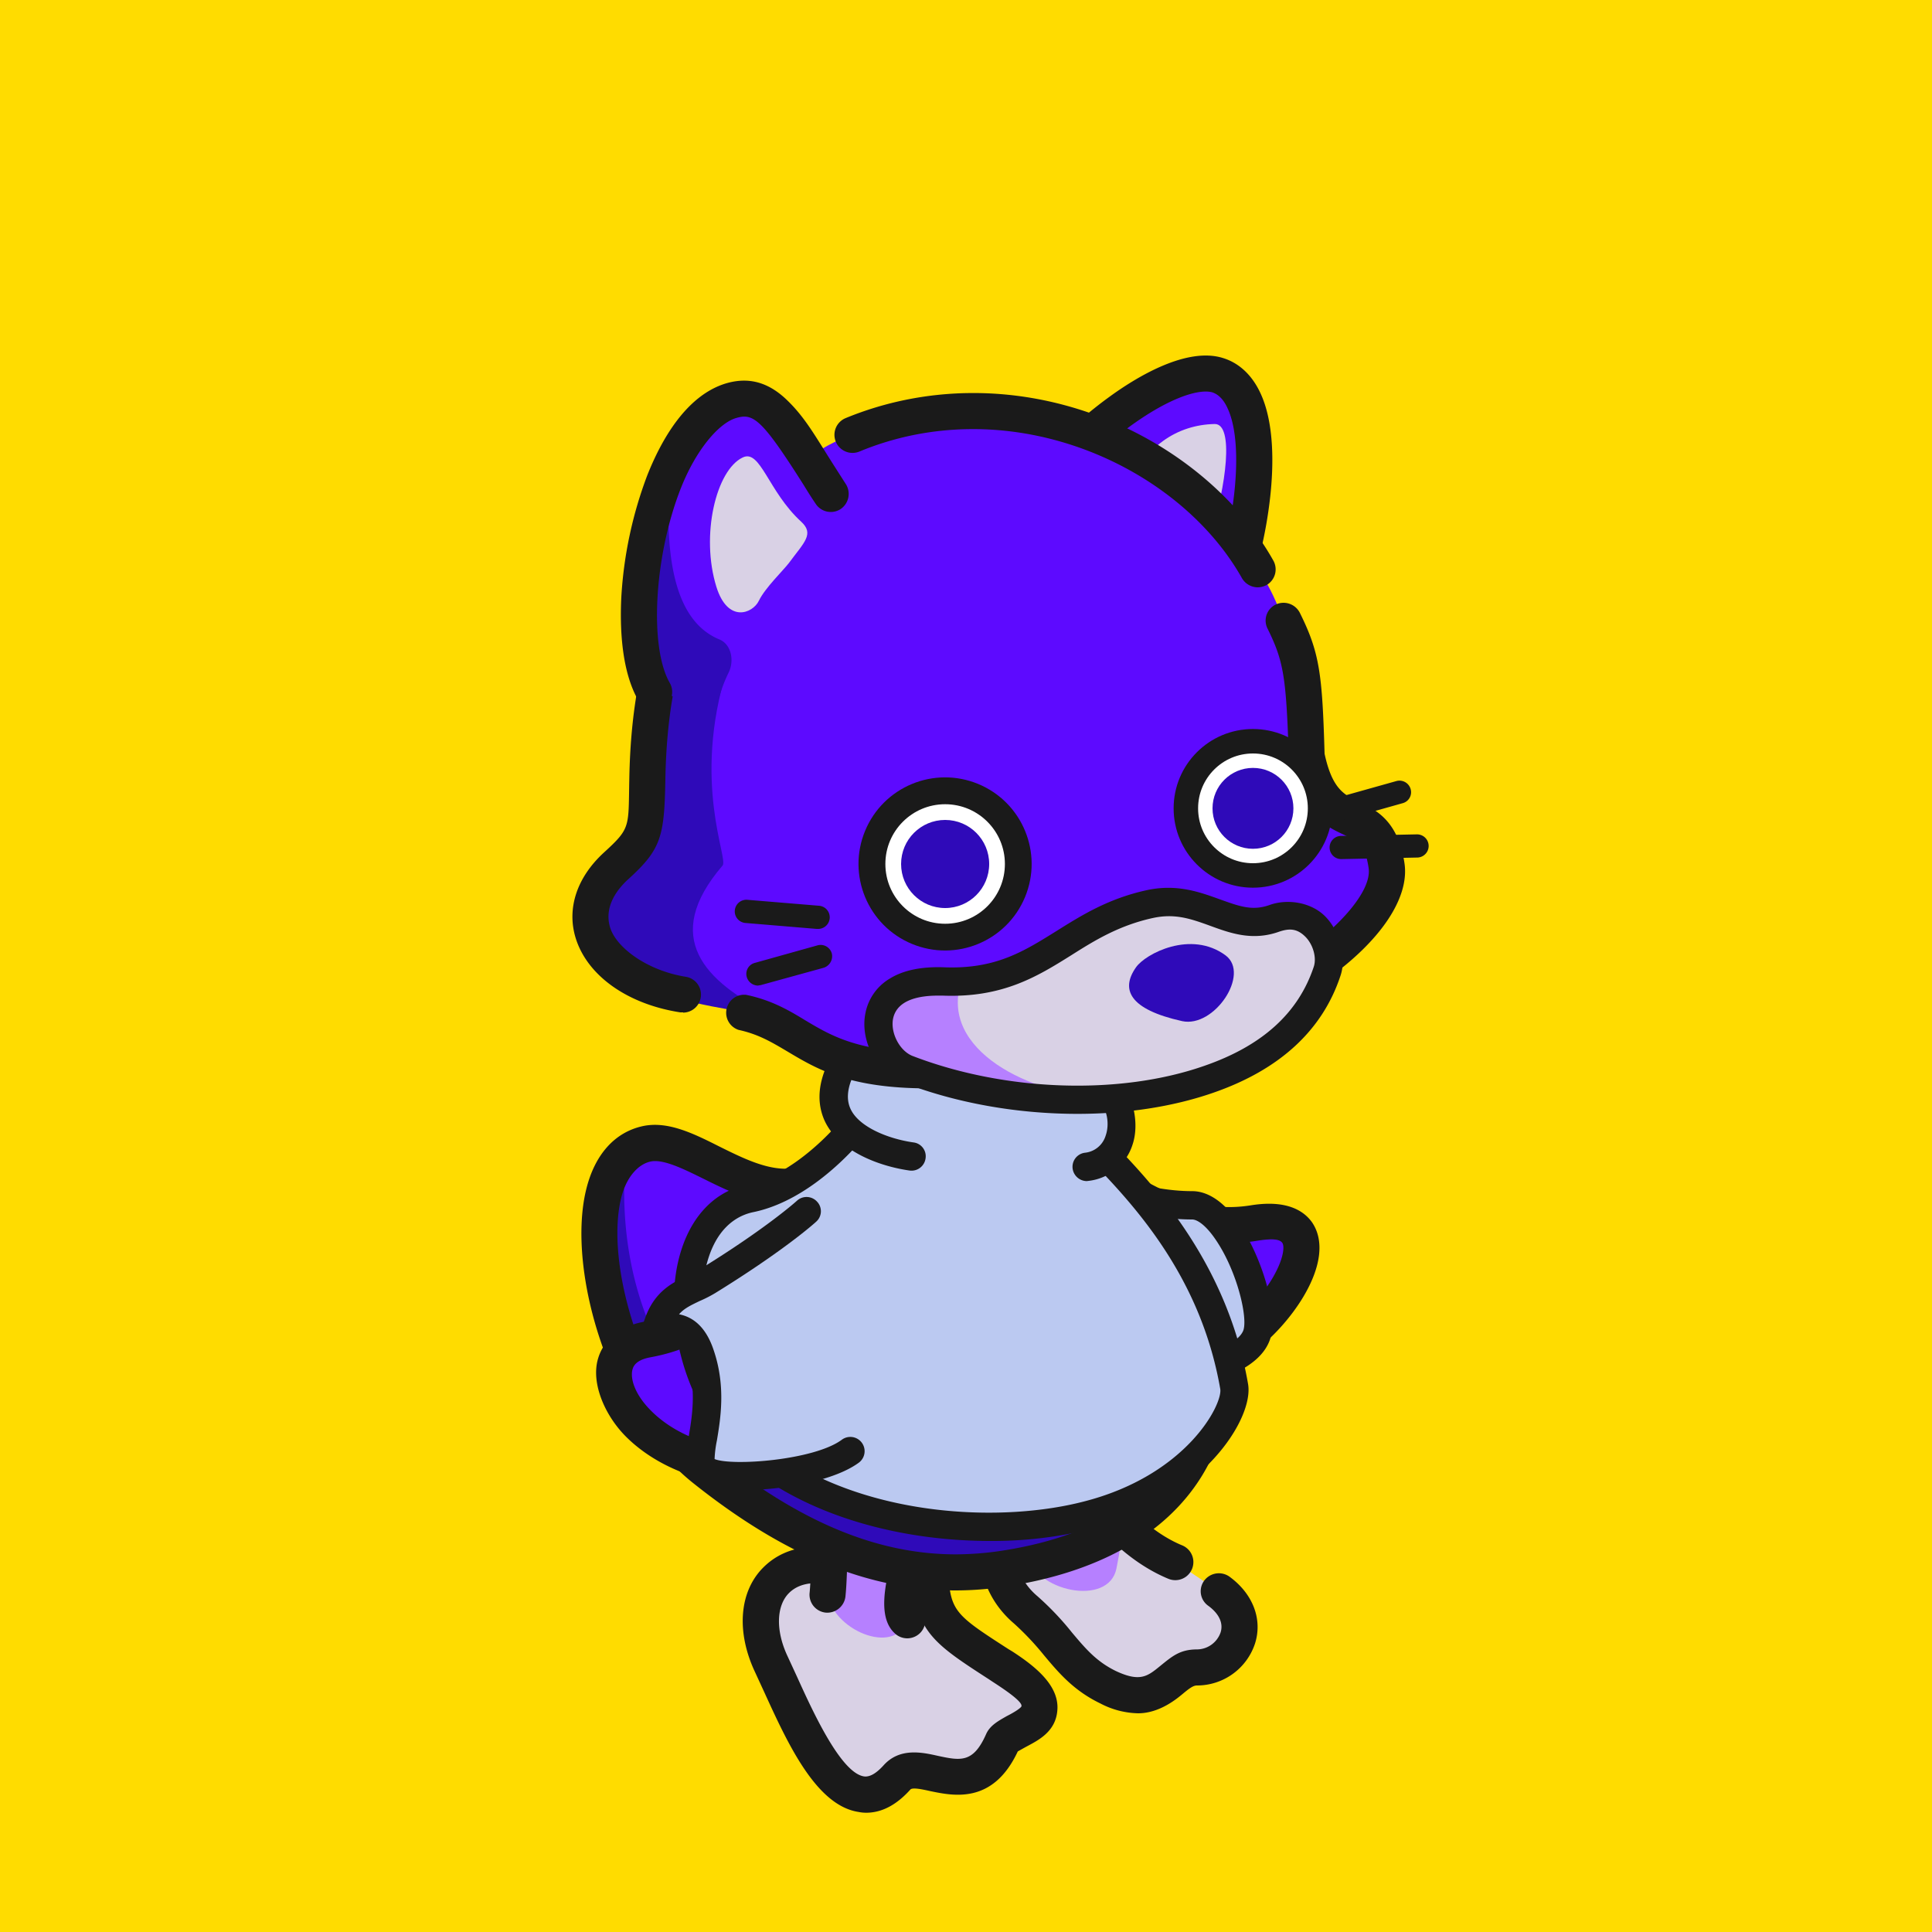 <svg xmlns="http://www.w3.org/2000/svg" viewBox="0 0 750 750"><style>.J{fill:#1a1a1a}.K{fill:#5d0aff}.L{fill:#d9d1e5}.M{fill:#2f0ab9}.N{fill:#bbc9f1}.O{fill:#4d4d4d}.P{fill:#b680ff}</style><path d="M0 0h750v750H0z" fill="#ffdc00"/><path d="M473.1 617.7c15.4 11 6.6 29.4-8.6 29.6-10.8.1-13.3 17.7-34.3 7.7-14.9-7.1-18.8-18.8-32-30-22.9-19.5-6.2-54.8 23-51 0 0 13.2 23.5 35.1 32.4" class="L"/><path d="M441.8 665.1a32.9 32.9 0 0 1-14.6-3.8c-10.4-5-16.2-11.9-21.9-18.7a108.6 108.6 0 0 0-11.6-12.3c-12.7-10.8-16.6-27.3-10.1-42s21.8-23.4 38.5-21.2l3.5.4 1.7 3.1c.1.2 12.4 21.4 31.6 29.3a7 7 0 1 1-5.3 13c-18.9-7.8-31.7-24.9-36.5-32.2h-.2a22.2 22.2 0 0 0-20.5 13.3c-3.2 7.1-3.2 17.6 6.4 25.7a112.1 112.1 0 0 1 13.3 14c5.3 6.3 9.5 11.3 17.1 15 9.4 4.4 12.3 2 17.1-1.9s7.7-6.4 14.1-6.5a9.8 9.8 0 0 0 9.4-6.5c1.2-3.6-.5-7.3-4.7-10.4a6.9 6.9 0 0 1-1.7-9.7 7.1 7.1 0 0 1 9.8-1.7c9.1 6.6 13 16.5 10 26a23.7 23.7 0 0 1-22.6 16.3c-1.4 0-3 1.2-5.4 3.2s-9.1 7.6-17.4 7.6z" class="J"/><path d="M398.4 602.9c-3-15-8.4-24.6 8-30 6-2 23 0 26 10s4 11 1 26-32 9-35-6z" class="P"/><path d="M361.2 612c1 18 6.6 21.2 28 35 31 20 2.2 24.1 0 29-12 27-32 4-41 14-21.4 23.8-38.4-22.2-48.7-43.9-13-27.2 5.7-47.1 32.5-34.8" class="L"/><path d="M336.2 703.7a14.3 14.3 0 0 1-2.9-.3c-16.6-2.5-27.7-27-36.7-46.7l-3.5-7.6c-7.3-15.5-6.2-31.1 3.1-40.5s23.6-10.6 38.7-3.7l-5.8 12.7c-9.6-4.3-18.1-4-22.9.9s-5.2 14.5-.4 24.6l3.6 7.8c5.9 13 16.9 37.3 26 38.7 2.2.3 4.7-1.1 7.6-4.3 6.2-6.9 14.8-5.1 21-3.7 8.9 1.9 13.8 2.9 18.8-8.4 1.5-3.4 4.7-5.1 8-7 1.6-.8 4.7-2.5 5.6-3.6s-2.3-4.1-11-9.7l-1.5-1c-20.7-13.4-28.5-18.4-29.7-39.5l14-.8c.8 14 3.3 15.7 23.3 28.6l1.5.9c8.3 5.4 17.8 12.7 17.5 22.1s-8.2 12.7-12.9 15.3l-2.5 1.4c-9.6 20.5-24.8 17.3-34 15.4-3.1-.7-6.9-1.5-7.7-.6-5.4 6-11.1 9-17.2 9z" class="J"/><path d="M321.2 619c-3-15-1.2-77.1 12.3-87.8 15.9-12.4 22.7-10.4 36.1 15.7 4.4 8.7-14.4 66.1-17.4 81.1s-28 6-31-9z" class="P"/><path d="M352.2 636a7.1 7.1 0 0 1-4.7-1.8c-8.7-7.8-2.9-26.5 7.3-56.3 3.5-10.3 8.3-24.3 8.2-28.5-2.5-5-9.1-17.5-13.7-18.5-2.1-.5-5.9 1.5-11.5 5.8-1 .8-4.4 4.8-6.6 22.9-1.5 12.5-1.8 27.4-2.1 39.4-.2 8.6-.4 16.1-.9 20.8a7.1 7.1 0 0 1-7.8 6.2 7 7 0 0 1-6.1-7.8c.4-4.1.6-11.2.8-19.5.8-35.7 2.4-63.7 14.1-73 7-5.5 14.6-10.3 23-8.5s16 11.7 23.6 26.5c3 5.9.4 14.8-7.8 38.7-4.3 12.7-12.3 36.2-10.6 41.9a7 7 0 0 1 0 9.4 7.1 7.1 0 0 1-5.2 2.3zm10.8-86.9z" class="J"/><path d="M429.5 457.7c20 12 35.6 20.5 57.2 17 43.3-7 1 57-29.3 54" class="K"/><path d="M459.5 535.8h-2.8a7 7 0 1 1 1.4-14c11.7 1.2 27.9-12.2 35.8-25.5 4.5-7.6 4.8-12.5 3.9-13.8s-3.3-1.9-10-.8c-25.2 4-43.8-7.1-61.9-17.9a7 7 0 1 1 7.1-12c20.2 12 33.8 19.1 52.6 16.1 14.3-2.3 20.8 2.4 23.8 6.7 4.7 7 3.5 17.2-3.5 28.9-9.6 16-28.8 32.3-46.4 32.3z" class="J"/><path d="M268.9 568.6c-27.5-24.4-51.9-87.6-26-121 14-18 51.9 15.8 65 11 86-31 45-76 45-76s-16.3-29.8 23-31 22.5 73.8 42.5 91c55 47 84.5 124 1.5 158-38.5 15.8-107 7-151-32z" class="K"/><path d="M342.5 441a53.7 53.7 0 0 0 12.9-13.1s17-32.5 32-31.3c22.1 1.6 22.1 30.6 27.8 43.4 1.3 27.1-43.6 23.8-72.7 1zm-40.3 148c-79.6-41.5-68-115.6-59.9-127.8-.7 101.4 95.7 149.4 186 129.8-14.1 6.5-62.8 33.5-126.1-2z" class="M"/><path d="M370.9 617.4c-33.8 0-66.7-13.6-102.1-41.9-32.4-26-48.8-82.3-41.3-113.5 3.3-13.8 11.2-22.6 22.3-24.9 9.5-1.9 19.2 2.8 29.3 7.9 12.9 6.4 25.1 12.4 36.7 5.9 22.5-12.6 35.2-25.8 36.7-38.2a21.1 21.1 0 0 0-5.7-16.8l-.8-.8-.5-1a32.4 32.4 0 0 1-3.3-8.9c-1.7-7.1-1-13.7 2-19 4.9-8.5 15-13 30.2-13.5 17-.5 29 7.3 35.9 23.2 5.4 12.5 6.7 28 7.9 41.7.5 6.3 1 12.3 1.9 17.2 1.2 6.6 5.7 10.3 14.3 16.9s22 16.9 31.1 36.3a7 7 0 1 1-12.6 6c-7.7-16.4-18-24.3-27-31.2s-17.4-13.3-19.6-25.6c-.9-5.4-1.5-11.7-2.1-18.4-2.6-30.9-6.3-52.8-29.4-52.1-9.7.3-16.2 2.6-18.4 6.4s-.4 10.6 1 13.6a35.4 35.4 0 0 1 9 27.7c-2.1 17.2-16.8 33.6-43.8 48.7-18 10.1-35.6 1.4-49.7-5.6-7.9-3.9-15.5-7.6-20.3-6.6s-9.5 6-11.5 14.3c-6.4 26.5 9.2 77.5 36.5 99.3 32.8 26.3 62.9 38.9 93.5 38.9a123 123 0 0 0 17.1-1.3c31.8-4.8 54-16.8 66-35.8s11.1-38.9 7.3-51.3a7 7 0 1 1 13.4-4c4.6 15.1 5.1 40.7-8.8 62.7s-39.8 36.8-75.8 42.2a127.7 127.7 0 0 1-19.4 1.5z" class="J"/><path d="M323.2 565c-64.8 25.8-106-38.8-72-45s41.6-36.5 59-37c16.9-3.6 31.8 5.3 35.7 21.2 6.8 27.5-.8 48-22.7 60.8z" class="K"/><path d="M293.8 576.8a81.8 81.8 0 0 1-17.9-1.9c-12.9-2.8-24.6-8.9-32.9-17.2s-13.7-21-10.8-30.4c1.3-4.4 5.4-11.9 17.8-14.2 16.4-3 24.2-10.8 32.5-19.1s14-14.1 25.7-17.7a7 7 0 0 1 4.1 13.4c-8.4 2.5-13.7 7.9-19.9 14.1-9 9.1-19.1 19.3-39.9 23.1q-5.9 1.1-6.9 4.5c-1.1 3.5.7 9.9 7.3 16.4 11.8 11.8 35.9 20.7 68.2 10.5a7.1 7.1 0 0 1 8.8 4.6 7 7 0 0 1-4.6 8.8 105.1 105.1 0 0 1-31.5 5.1z" class="J"/><path d="M411.4 460.6c8.6 8.2 17.6 75.1 28.2 75.1s42.7-4 48-17c4.6-11.1-10-50.8-24.8-50.8-37 0-73.8-28.6-51.4-7.3z" class="N"/><path d="M439.6 541.2c-9.8 0-14.2-15.5-21.9-45.2-2.9-11.5-7.4-28.7-10.1-31.5a76.7 76.7 0 0 1-5.8-5.8c-1-1.2-4.3-4.9-1.8-8.8s7.4-2.4 8.9-1.9 3.7 1.4 6.2 2.4c10.2 4.2 29.2 12 47.7 12 6.4 0 12.8 4.5 18.5 13 8.8 13.2 15.6 35.4 11.4 45.4-7.8 19.2-52.6 20.4-53.1 20.4zm-19.8-77.1c2.6 6.4 5.2 15.9 8.6 29.1s8.5 33 12.2 37c13.4-.3 38.6-5.4 42-13.6 1.9-4.6-2.1-22.6-10.5-35.1-4-6-7.4-8.1-9.3-8.1-15.9 0-31.7-5-43-9.3z" class="J"/><path d="M479.1 538.3c1.6 9.3-15.1 39.2-57 50-35 9-86 5-121-18-42.8-28.2-44-98-10-105 17.6-3.7 32-18 39-26 17.9-20.5 25.2-16.2 52-10 11 2.5 33.8 5.7 36 8 17.8 18.3 52 48.9 61 101z" class="N"/><path d="M384.3 598.2c-28.6 0-60.8-6.6-86.2-23.3-29.8-19.6-40.3-56.6-35.3-83 3.4-17.5 13.3-29.2 27.2-32s27.8-14.9 35.9-24.3c18.5-21 29.2-18.5 50.5-13.3l6.9 1.6c3.7.9 9 1.8 14.1 2.8 17.5 3.2 22.3 4.3 24.6 6.7l4.8 4.9c18.4 18.6 49.2 49.7 57.7 99 2.3 13.2-17.2 45-61 56.3a160.4 160.4 0 0 1-39.2 4.6zm-28.8-168.5c-7.5 0-12.7 3.3-21.3 13.2s-24.1 24.1-42 27.7c-5.5 1.2-15.2 5.7-18.6 23.4-4.2 22.2 5 54.9 30.5 71.7 35.5 23.3 85.3 25.3 116.6 17.2 40-10.2 54-37.8 53-43.7-8-46-36.1-74.4-54.7-93.2l-4.4-4.4c-2.7-1.1-12.5-2.9-19.2-4.1s-10.6-2-14.6-2.9l-7-1.6c-8-2-13.6-3.3-18.3-3.3z" class="J"/><path d="M353.9 449c-14-2-43-12-24-40 12.9-19.1 55.6 21.7 88 12 20-6 25 29 4 32" class="N"/><path d="M421.9 458.5a5.6 5.6 0 0 1-5.5-4.8 5.5 5.5 0 0 1 4.7-6.2 9.4 9.4 0 0 0 8.1-6.6c1.6-4.5.6-10.2-2.3-13.2s-4.3-2.4-7.4-1.5c-17.8 5.4-37.2-2.4-54.2-9.3s-27.1-10.5-30.9-4.9c-5 7.4-6.4 13.6-4.3 18.3 3.1 7.1 14.6 11.8 24.6 13.2a5.4 5.4 0 0 1 4.6 6.2 5.5 5.5 0 0 1-6.2 4.7c-12.6-1.8-27.9-7.9-33.1-19.6-3.7-8.5-1.9-18.2 5.3-28.9 9.1-13.4 26.1-6.5 44.1.8 15.4 6.2 32.8 13.2 46.9 9 7.1-2.1 13.8-.5 18.6 4.4s7.6 16 4.7 24.4a20.3 20.3 0 0 1-16.9 13.9Z" class="J"/><path d="M313.1 470.2s-11.6 10.6-38.4 27.1c-7.3 4.5-15.2 5.1-19.2 16.3-2.4 6.9 10.2-6.2 16.4 12.5 7.1 21.3-3.4 39.5 1.2 44s44 2.8 57-6.8" class="N"/><path d="M288.1 578.5c-7.5 0-15.4-.9-18.9-4.5s-3-9.5-1.8-16.6 3.1-18.3-.7-29.6c-2.5-7.4-4.9-7.1-8-6.6s-5.2.7-7.5-2.1-1.9-4.4-.8-7.3c3.7-10.6 10.8-13.9 16.4-16.6 1.8-.9 3.5-1.6 5.1-2.6 25.8-15.9 37.4-26.4 37.5-26.5a5.5 5.5 0 0 1 7.8.4 5.4 5.4 0 0 1-.3 7.7c-.5.5-12.4 11.2-39.3 27.8a50.2 50.2 0 0 1-6.1 3.1c-3.3 1.6-5.9 2.8-7.9 5.1 4.6.9 10.2 4 13.5 14.1 4.7 13.9 2.6 26.5 1.2 34.9a43.9 43.9 0 0 0-.9 7.2c6.7 2.8 38.6.5 49.4-7.5a5.5 5.5 0 1 1 6.6 8.9c-9.8 7.2-28.5 9.6-34 10.1-3.2.3-7.2.6-11.3.6z" class="J"/><path d="M472.7 145.6c21.4 6.8 15.4 57.6 3.4 87.6-4.9 12-26.9 24.8-53.9 16.8-14.6-4.3-36.1-26.4-20.1-56.4 11-20.5 52.4-53.7 70.6-48z" class="K"/><path d="M471.5 164.6c7.7-.2 4.4 24.7-1.5 42.6-1.5 4.8-10.7-3.6-21.6-4.5-3.5-.3-17.6 6.2-11.1-11.7s19.9-26.1 34.2-26.4z" class="L"/><path d="M439.1 259.5a65.6 65.6 0 0 1-18.9-2.8c-9.5-2.8-21.7-11.8-27.5-25.6-3.7-8.9-6.2-23.2 3.2-40.7 5.9-11.1 19.5-25.3 34.7-36.3 10.4-7.6 30-19.6 44.2-15.1 6.2 1.9 11.2 6.6 14.4 13.4 5.6 11.8 5.2 28.5 3.9 40.4a171.3 171.3 0 0 1-10.5 43c-4.7 11.6-21.2 23.7-43.5 23.7zM468 152c-5.4 0-15.4 3.4-29.2 13.4s-25.7 22.4-30.5 31.5-6.4 19.9-2.6 28.8 12.4 15.8 18.5 17.6c24 7.1 42-4.3 45.4-12.7 9.1-22.8 14-57.2 6.9-72.2-1.5-3.3-3.5-5.3-5.9-6.1a9.8 9.8 0 0 0-2.6-.3z" class="J"/><path d="M263 384.8c-20-4-50-24-26-52 11.5-13.4 13.8-12.2 12.1-33.8-3.3-41.1 16-81.9 64.9-121.2 23.7-19 74.8-18 89.4-14.9 25.3 5.3 49.6 9.9 71.6 39.9 16.3 22.4 27.8 30.3 29.9 87.5 7 34 26.1 13.5 31.1 42.5 3.4 20-36.8 60.1-117.5 73-112.5 18-99.6-9.8-155.5-21z" class="K"/><path d="M488.2 228a7.1 7.1 0 0 1-6.1-3.6c-12.4-22-34.9-40.3-61.6-50.1-28.9-10.6-59.7-10.3-86.9 1a7 7 0 0 1-5.3-13c30.4-12.5 64.8-13 97-1.2 29.8 11 55 31.6 69 56.5a7 7 0 0 1-2.6 9.5 7.3 7.3 0 0 1-3.5.9z" class="J"/><path d="M282.2 260c-13.7 44 .7 73.3-1.7 76-24 28-7 45 19 58 0 0-8 0-31.3-5-20-4-49-27.5-25-55.5 11.5-13.4 13.8-12.2 12.1-33.9-1.2-15.4-2.1-42.6 6.9-61.6Z" class="M"/><path d="M360.2 422.5c-30.6 0-43.1-7.5-54.5-14.3-6.1-3.6-11.2-6.7-19-8.4a7 7 0 0 1 3-13.6c10 2.1 16.7 6.1 23.1 10 15.1 9 32.2 19.2 106.8 5.9 34.7-6.2 65.7-18 87.1-33.2 12.8-9 25.9-22.9 24.6-31.9s-4.1-10.4-9.5-12.9c-7.2-3.4-17.1-7.9-21.5-29.2v-1.2c-1-31-2-37-8.2-49.6a6.9 6.9 0 0 1 3.1-9.4 7.1 7.1 0 0 1 9.4 3.2c7.7 15.5 8.7 23.7 9.6 54.7 3 13.9 7.7 16 13.6 18.8s14.9 6.9 17.4 23.6c2.1 13.5-9.3 30.4-30.3 45.3-16.3 11.6-45.6 27.2-92.8 35.6-26.6 4.7-46.5 6.6-61.9 6.6zm-95-29.5h-1.1c-20.7-3.2-36.3-14.4-40.7-29.1-3.4-11.4.6-23.4 11.1-33s9.4-9.7 9.8-28.8c.5-26.7 4.7-48.8 12.8-67.6 10.1-23.6 26.8-42.8 49.8-57.1a7 7 0 0 1 7.4 11.8c-37.7 23.6-55 58.5-56 113.1-.4 22.4-1.5 27.3-14.4 39-4.5 4.1-9.4 10.7-7.1 18.6s14.4 16.9 29.5 19.3a7 7 0 0 1-1.1 13.9z" class="J"/><path d="M299.5 253.9c-23.7 20.5-39.5 21.6-47.8 6-13.9-26 15.9-99 34.6-102.8 14.1-2.8 29.6 19.8 35.8 32 8.8 17.3 2.6 42.9-22.6 64.8z" class="K"/><path d="M253.8 266.5c-5.1-3.6-9-69.5 6.8-88.1-3.9 40.4 2.4 63.1 18.6 69.8 4.7 1.9 5.9 8.2 3.7 12.8a56.7 56.7 0 0 0-4.4 12.4c-.9 4-19.7-3.3-24.7-6.9z" class="M"/><path d="M288.3 177.6c6.9-3.4 9.9 13.2 22.7 24.9 5.2 4.8 1.2 8-4.7 16-2.1 2.8-9.3 9.7-11.7 14.7s-12.1 8.8-16.5-5.4c-6.2-20-.1-45.3 10.2-50.2z" class="L"/><path d="M253.9 275.6a7 7 0 0 1-6-3.5c-6.7-11.5-7.3-28.4-6.7-40.4a159.5 159.5 0 0 1 10-47c5.4-13.7 15-31 30.4-35.8 8.9-2.7 16.6-.6 23.8 6.3s11 14 18.4 25.6l4.6 7.2a7.1 7.1 0 0 1-2.2 9.7 7 7 0 0 1-9.6-2.2c-1.7-2.5-3.2-4.9-4.6-7.2-16.4-25.9-19.6-28-26.3-26s-15.6 12.4-21.5 27.5c-10.3 26.3-12.2 61.4-4.2 75.3a7 7 0 0 1-6.1 10.5Z" class="J"/><path d="M348.2 410c-14.9-9.5-6.1-29 21-29 24 0 35.3-19.4 67-26 24-5 40 5.8 60 2s19.5 11.9 18 22c-2 14-10 24-47 39-34 13.8-89 11-119-8z" class="L"/><path d="M428.2 426s-40 6-74-10c-20.8-9.8-14-32 5-34 5.1-.5 14-1 14-1-8.9 26.7 27.1 44.1 55 45z" class="P"/><g class="J"><path d="M418.3 432.4c-23.2 0-47-4.1-68.1-12.3-9.9-3.8-16.5-16.2-14.2-27a20 20 0 0 1 9.4-13.2c5.3-3.3 12.4-4.7 21-4.4 20 .8 30.9-6.1 43.6-14 9.9-6.2 20.1-12.6 35-15.9 11.8-2.6 20.7.7 28.5 3.5s12.7 4.6 19.4 2.2 15.8-1.2 21.4 4.3 8.6 15.7 6.1 23.1c-7 21.3-23.7 36.6-49.4 45.5-15.8 5.5-34 8.2-52.7 8.2zm-54.2-45.9c-6.6 0-15.8 1.3-17.4 8.9-1.1 5.5 2.5 12.5 7.5 14.5 35.8 13.8 80.2 15.4 113.2 3.9C490 406 504 393.3 510 375.3c1.2-3.6-.3-8.8-3.4-11.8s-6-3.2-10.1-1.8c-10.4 3.7-19 .5-26.7-2.3s-13.8-4.9-22.4-3c-13.1 2.9-22.5 8.7-31.5 14.4-13.1 8.2-26.6 16.6-49.9 15.7z"/><circle cx="486.4" cy="313.8" r="30.8"/></g><circle cx="486.4" cy="313.8" r="21.3" fill="#fff"/><circle cx="486.4" cy="313.8" r="15.7" class="M"/><circle cx="366.9" cy="335.4" r="33.6" transform="rotate(-67.5 366.873 335.408)" class="J"/><circle cx="366.9" cy="335.4" r="23.2" fill="#fff"/><g class="M"><circle cx="366.9" cy="335.4" r="17.1"/><path d="M441 375.5c3.6-5.2 21.3-14.6 34.8-4.6 9.6 7.2-4.4 28.2-16.9 25.5-20.7-4.6-23.9-12.4-17.9-20.9z"/></g><path d="m317.4 356.1-27.7-2.3" class="O"/><path d="M317.4 360.6h-.4l-27.6-2.3a4.5 4.5 0 1 1 .7-9l27.7 2.3a4.5 4.5 0 0 1-.4 9Z" class="J"/><path d="m318.5 371.3-24.3 6.8" class="O"/><path d="M294.2 382.6a4.6 4.6 0 0 1-4.3-3.3 4.4 4.4 0 0 1 3.1-5.5l24.3-6.8a4.5 4.5 0 0 1 5.6 3.1 4.7 4.7 0 0 1-3.2 5.6l-24.3 6.7Z" class="J"/><path d="m550.1 328.4-29.4.6" class="O"/><path d="M520.7 333.5a4.5 4.5 0 0 1-.1-9l29.4-.6h.1a4.5 4.5 0 0 1 0 9l-29.3.6Z" class="J"/><path d="m543.3 307.5-22 6.2" class="O"/><path d="M521.2 318.2a4.6 4.6 0 0 1-4.3-3.3 4.4 4.4 0 0 1 3.1-5.5l22.1-6.2a4.5 4.5 0 0 1 5.5 3.1 4.4 4.4 0 0 1-3.1 5.5l-22 6.2a2.7 2.7 0 0 1-1.3.2z" class="J"/></svg>